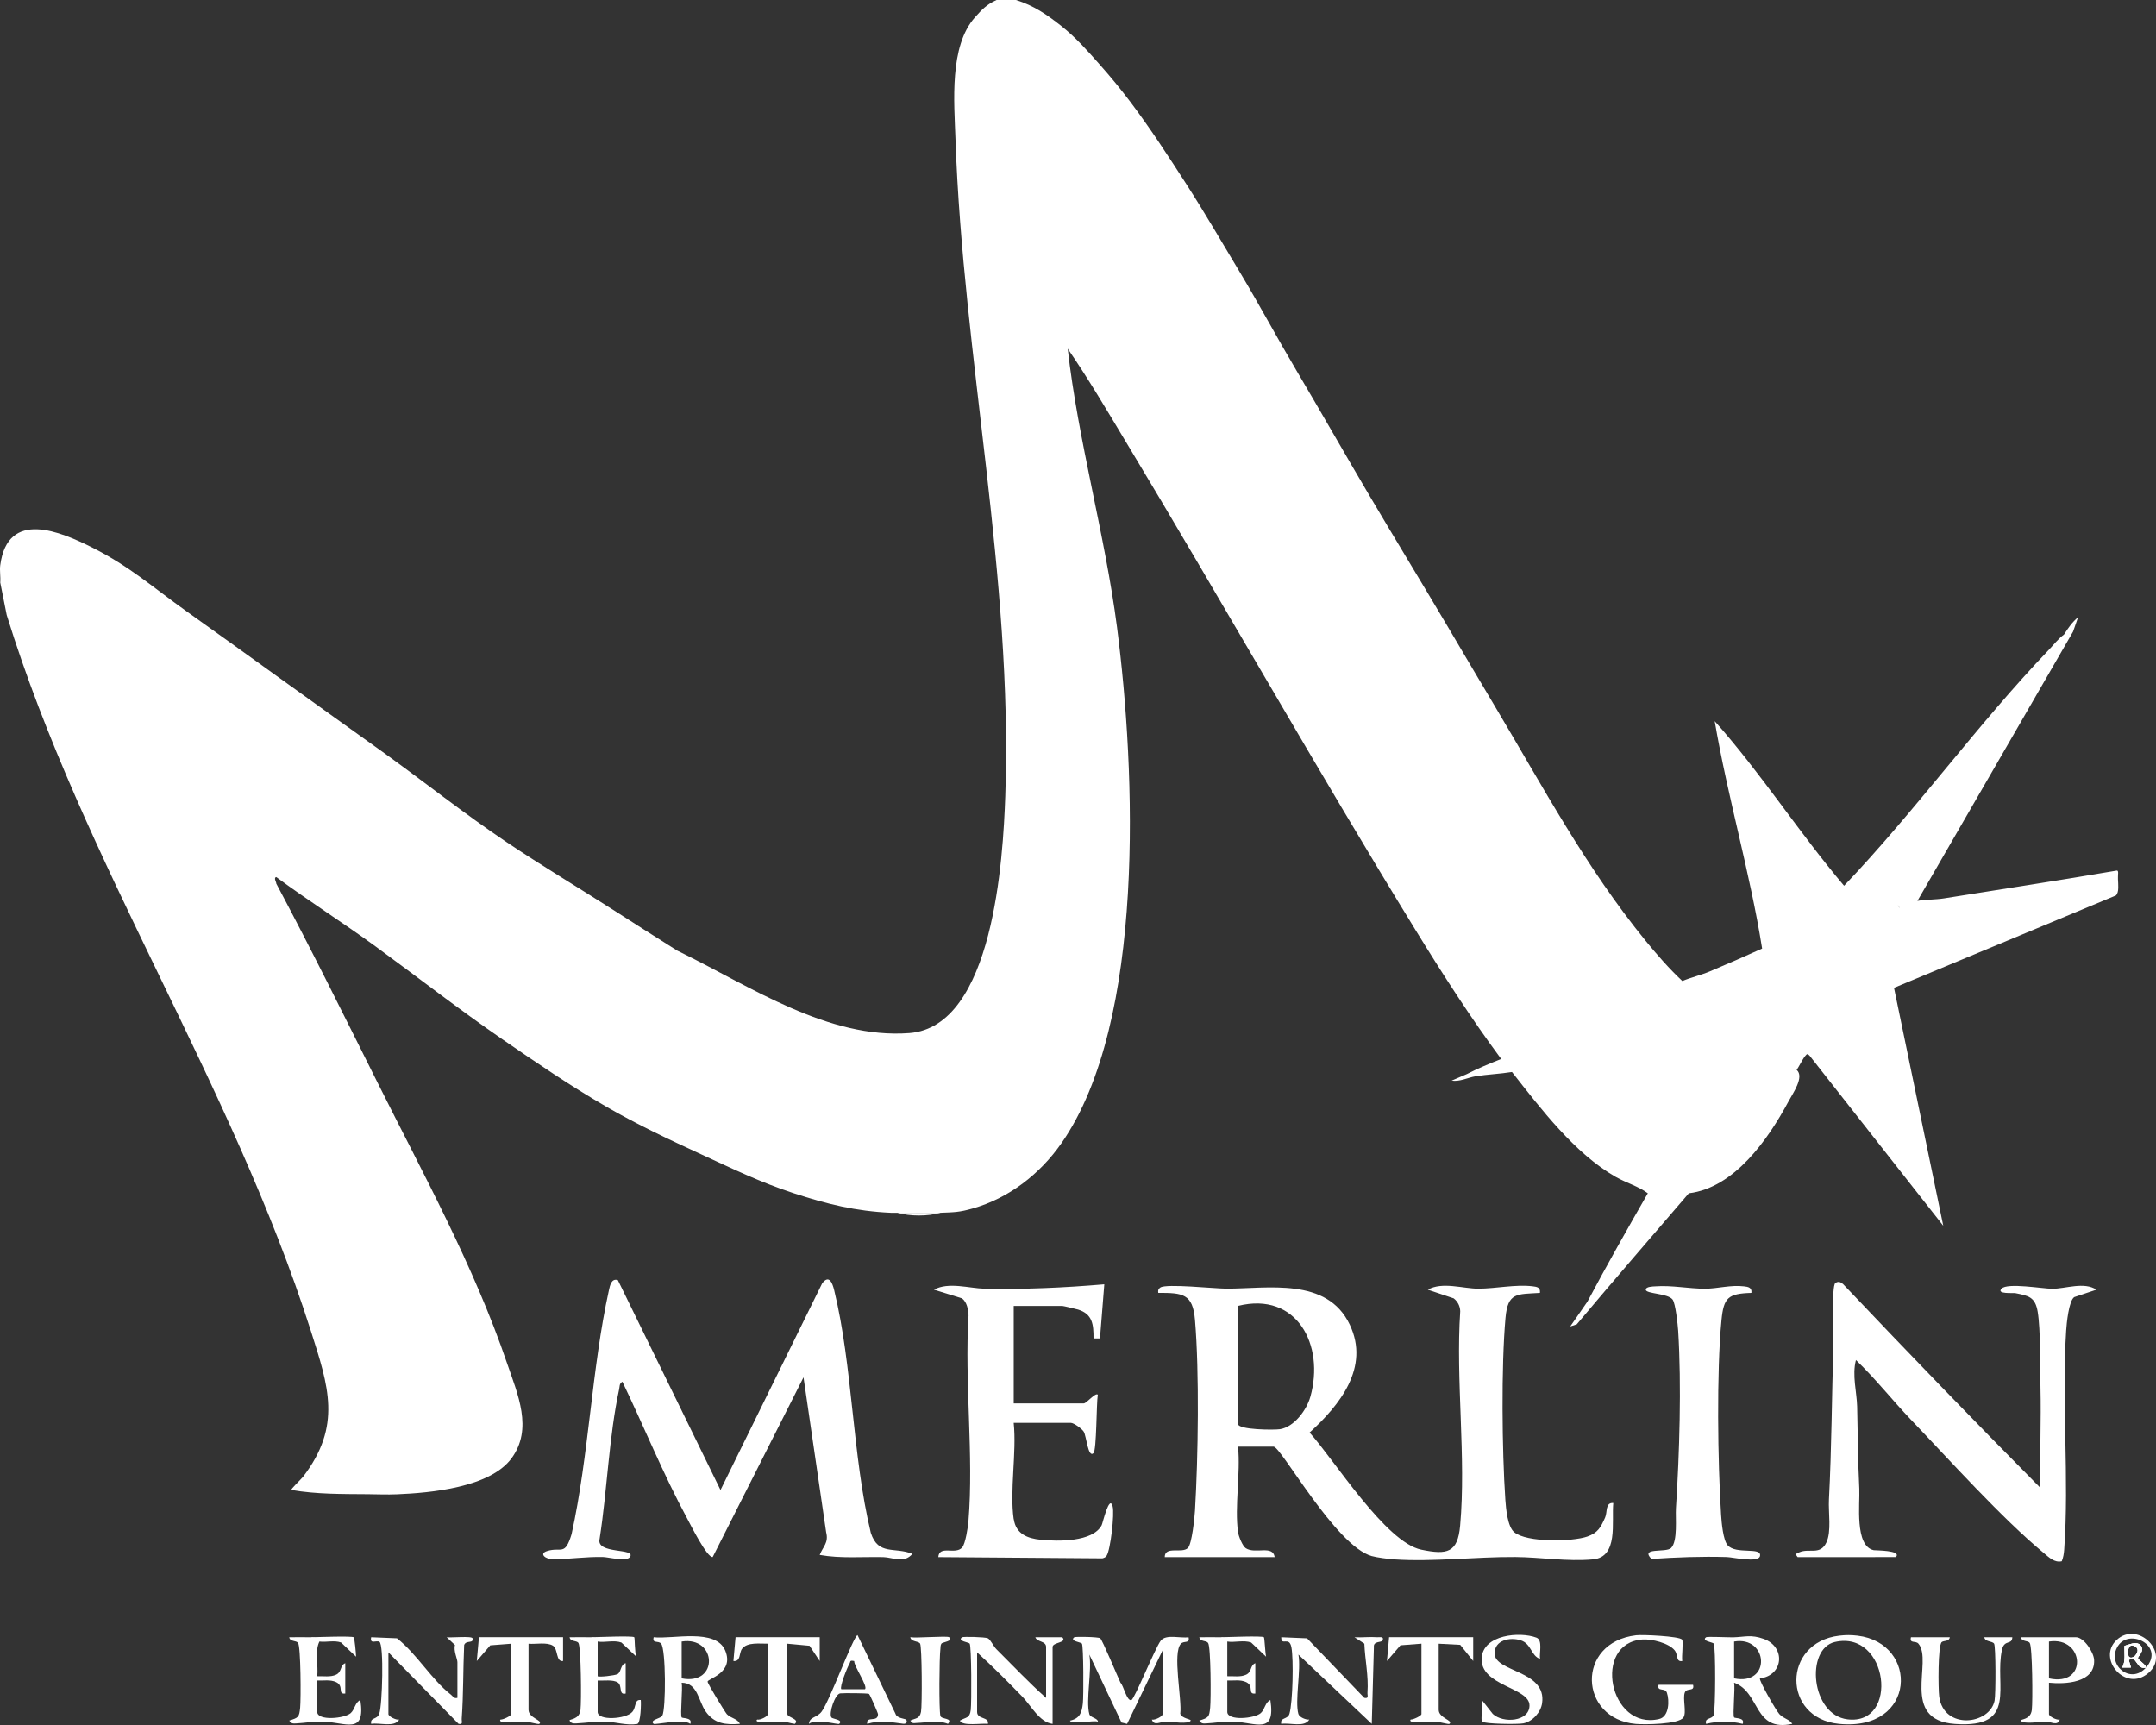 <svg width="70" height="56" viewBox="0 0 70 56" fill="none" xmlns="http://www.w3.org/2000/svg">
<rect x="0" y="0" width="70" height="56" fill="#333333" stroke="none"/>
<g clip-path="url(#clip0_175_42400)">
<g clip-path="url(#clip1_175_42400)">
<path d="M61.678 29.484C61.652 29.46 61.634 29.428 61.625 29.387C61.655 29.421 61.672 29.453 61.678 29.484Z" fill="white"/>
<path d="M68.765 28.544C68.765 28.521 68.767 28.497 68.765 28.473C68.76 28.408 68.796 28.257 68.729 28.262C66.862 28.582 64.988 28.865 63.117 29.165C62.851 29.208 62.486 29.203 62.254 29.247L67.307 20.506L67.47 20.038C67.278 20.198 67.146 20.391 67.014 20.599C66.827 20.735 66.684 20.925 66.525 21.091C64.206 23.512 62.191 26.325 59.873 28.755C58.421 27.044 57.171 25.093 55.672 23.411C56.09 25.872 56.822 28.335 57.212 30.794C56.656 31.047 56.092 31.291 55.529 31.529C55.239 31.653 54.887 31.735 54.622 31.848C54.195 31.45 53.802 30.997 53.433 30.546C51.508 28.193 50.068 25.498 48.53 22.919C48.014 22.055 47.498 21.178 46.99 20.318C46.156 18.909 45.301 17.509 44.469 16.1C43.674 14.754 42.89 13.375 42.089 12.022C41.471 10.98 40.886 9.888 40.268 8.858C39.69 7.896 39.124 6.92 38.517 5.976C37.945 5.087 37.333 4.146 36.697 3.304C36.383 2.889 36.062 2.498 35.717 2.109C35.309 1.649 34.942 1.228 34.457 0.843C33.986 0.472 33.567 0.182 32.986 0H32.356C32.034 0.146 31.881 0.31 31.655 0.562C30.815 1.504 30.98 3.31 31.023 4.538C31.269 11.622 32.889 18.725 32.639 25.84C32.568 27.86 32.258 33.331 29.523 33.538C26.898 33.737 24.381 32.036 22.112 30.922C22.072 30.903 22.033 30.883 21.993 30.864C21.293 30.423 20.59 29.975 19.893 29.528C18.757 28.801 17.58 28.098 16.462 27.349C15.075 26.419 13.758 25.369 12.401 24.395C11.258 23.576 10.111 22.757 8.97 21.935C7.991 21.23 7.012 20.526 6.029 19.826C4.968 19.07 4.219 18.394 3.018 17.787C1.966 17.256 0.25 16.519 0.008 18.349C-0.016 18.524 0.024 18.732 0.008 18.912L0.218 19.966C2.708 28.021 7.511 35.118 10.091 43.201C10.668 45.008 11.107 46.288 9.839 47.942C9.789 48.008 9.433 48.343 9.46 48.369C10.284 48.512 11.115 48.5 11.948 48.507C12.269 48.51 12.56 48.524 12.891 48.51C13.973 48.465 15.898 48.293 16.602 47.35C17.319 46.389 16.804 45.255 16.463 44.256C15.384 41.093 13.749 38.126 12.261 35.152C11.179 32.99 10.107 30.818 8.97 28.685C8.98 28.65 8.872 28.495 8.97 28.473C10.021 29.25 11.136 29.953 12.191 30.723C13.57 31.73 14.911 32.776 16.322 33.747C17.424 34.504 18.523 35.255 19.683 35.926C20.7 36.514 21.707 36.986 22.763 37.472C23.779 37.94 24.695 38.385 25.774 38.738C26.848 39.089 27.784 39.32 28.925 39.371C28.995 39.374 29.065 39.368 29.135 39.371C29.586 39.386 30.085 39.388 30.535 39.371C30.987 39.353 31.145 39.356 31.585 39.23C32.762 38.893 33.76 38.117 34.457 37.121C37.213 33.18 36.867 24.995 36.267 20.363C35.877 17.353 34.999 14.295 34.666 11.319C35.324 12.276 35.917 13.283 36.516 14.278C39.697 19.555 42.726 24.934 45.953 30.183C46.833 31.614 47.741 33.03 48.74 34.379C48.362 34.527 47.981 34.686 47.62 34.871L47.13 35.081C47.393 35.123 47.667 34.98 47.899 34.942C48.28 34.879 48.716 34.863 49.09 34.801C50.023 35.989 51.127 37.446 52.456 38.205C52.805 38.404 53.19 38.507 53.501 38.738C52.834 39.9 52.171 41.07 51.541 42.254L50.981 43.062L51.193 42.993C52.392 41.564 53.618 40.155 54.832 38.738C56.312 38.56 57.407 36.988 58.065 35.762C58.208 35.494 58.594 34.96 58.332 34.731C58.387 34.669 58.524 34.384 58.609 34.283C58.67 34.211 58.681 34.199 58.754 34.272L63.093 39.793L61.494 32.069L68.695 29.072C68.809 28.975 68.77 28.692 68.765 28.544ZM61.676 29.484C61.651 29.46 61.633 29.428 61.623 29.387C61.654 29.421 61.67 29.453 61.676 29.484Z" fill="white"/>
<path d="M52.379 48.792C52.111 48.776 52.194 49.087 52.114 49.264C51.974 49.58 51.882 49.76 51.538 49.881C51.053 50.052 49.565 50.081 49.161 49.739C48.946 49.557 48.895 48.975 48.875 48.689C48.767 47.104 48.739 44.346 48.88 42.782C48.955 41.95 49.248 42.02 49.998 41.972C50.019 41.789 49.898 41.774 49.757 41.757C49.201 41.691 48.571 41.833 48 41.835C47.504 41.836 46.824 41.6 46.358 41.868L47.197 42.149C47.329 42.251 47.405 42.4 47.41 42.568C47.26 44.815 47.606 47.312 47.407 49.529C47.328 50.407 46.99 50.483 46.144 50.307C44.989 50.069 43.32 47.392 42.519 46.506C43.496 45.618 44.485 44.391 43.824 43.004C43.086 41.451 41.16 41.838 39.814 41.834C39.426 41.833 37.877 41.666 37.675 41.796C37.606 41.84 37.593 41.893 37.606 41.971C38.4 41.971 38.726 41.995 38.798 42.848C38.942 44.541 38.901 47.322 38.798 49.041C38.785 49.273 38.697 50.123 38.569 50.252C38.377 50.445 37.819 50.173 37.816 50.549H41.386C41.325 50.143 40.758 50.462 40.449 50.261C40.339 50.19 40.214 49.867 40.196 49.741C40.08 48.908 40.282 47.825 40.196 46.964H41.351C41.593 46.964 43.364 50.186 44.536 50.515C44.716 50.565 45.075 50.609 45.27 50.623C46.509 50.709 47.918 50.537 49.197 50.546C50.022 50.552 50.882 50.699 51.718 50.623C52.554 50.547 52.32 49.418 52.379 48.792ZM41.557 46.397C41.368 46.426 40.196 46.42 40.196 46.225V42.394C42.104 41.92 43.019 43.665 42.543 45.348C42.422 45.775 42.018 46.326 41.557 46.397Z" fill="white"/>
<path d="M23.394 48.369L26.693 41.664C26.921 41.361 27.029 41.66 27.084 41.886C27.688 44.36 27.67 47.253 28.273 49.762C28.516 50.508 29.044 50.208 29.623 50.443C29.347 50.769 28.989 50.556 28.678 50.549C27.988 50.535 27.293 50.599 26.614 50.478C26.719 50.206 26.912 50.087 26.823 49.741L26.088 44.713L23.14 50.546C22.96 50.583 22.413 49.485 22.305 49.285C21.53 47.85 20.913 46.323 20.207 44.855C20.101 44.92 20.123 45.005 20.102 45.101C19.77 46.633 19.714 48.393 19.468 49.955C19.34 50.471 20.671 50.241 20.451 50.548C20.339 50.705 19.756 50.55 19.579 50.546C19.026 50.532 18.476 50.617 17.965 50.62C17.708 50.622 17.486 50.435 17.768 50.35C18.226 50.21 18.338 50.527 18.557 49.807C19.123 47.243 19.209 44.429 19.77 41.885C19.804 41.731 19.851 41.49 20.06 41.557L23.393 48.371L23.394 48.369Z" fill="white"/>
<path d="M66.245 48.3C66.224 47.211 66.275 46.117 66.249 45.028C66.234 44.372 66.256 43.17 66.159 42.587C66.079 42.099 65.856 42.065 65.433 41.98C65.362 41.966 64.806 42.019 64.986 41.833C65.176 41.634 66.323 41.837 66.631 41.838C67.061 41.84 67.665 41.6 68.066 41.868L67.344 42.109C67.168 42.234 67.098 42.961 67.083 43.2C66.935 45.493 67.185 48.017 67.019 50.307C67.009 50.438 66.99 50.563 66.94 50.684C66.698 50.739 66.517 50.549 66.349 50.41C64.993 49.287 63.299 47.399 62.042 46.087C61.438 45.454 60.892 44.758 60.258 44.151C60.128 44.643 60.285 45.188 60.297 45.66C60.319 46.557 60.322 47.44 60.367 48.331C60.391 48.813 60.209 50.188 60.834 50.324C60.889 50.335 61.759 50.322 61.554 50.548L58.367 50.55C58.274 50.442 58.319 50.435 58.42 50.392C58.747 50.25 59.096 50.499 59.297 50.076C59.469 49.718 59.359 49.096 59.381 48.683C59.469 47.008 59.474 45.304 59.527 43.627C59.536 43.33 59.46 41.748 59.59 41.652C59.681 41.586 59.767 41.618 59.842 41.688C61.953 43.914 64.085 46.121 66.245 48.3H66.245Z" fill="white"/>
<path d="M32.915 49.319C32.985 49.796 33.357 49.943 33.791 49.986C34.337 50.041 35.477 50.066 35.769 49.513C35.802 49.451 36.019 48.495 36.126 48.907C36.188 49.145 36.058 50.299 35.931 50.502C35.898 50.556 35.85 50.573 35.792 50.589L30.464 50.549C30.496 50.146 31.018 50.485 31.238 50.238C31.346 50.117 31.428 49.571 31.443 49.389C31.62 47.246 31.311 44.875 31.446 42.708C31.438 42.513 31.397 42.272 31.233 42.149L30.324 41.868C30.79 41.607 31.474 41.825 31.966 41.836C33.263 41.862 34.564 41.804 35.854 41.693L35.714 43.45H35.504C35.506 42.997 35.473 42.658 35.001 42.513C34.929 42.492 34.523 42.395 34.489 42.395H32.913V45.559H35.188C35.278 45.559 35.57 45.193 35.643 45.278C35.595 45.562 35.607 47.078 35.502 47.175C35.325 47.341 35.272 46.608 35.185 46.475C35.122 46.377 34.863 46.191 34.768 46.191H32.912C33.013 47.154 32.776 48.393 32.912 49.32L32.915 49.319Z" fill="white"/>
<path d="M56.863 41.972C56.103 41.995 55.963 42.126 55.892 42.86C55.73 44.529 55.77 47.481 55.88 49.182C55.896 49.432 55.946 49.999 56.092 50.164C56.367 50.477 57.208 50.205 57.143 50.514C57.094 50.746 56.259 50.552 56.062 50.547C55.248 50.523 54.429 50.554 53.619 50.609C53.236 50.217 54.092 50.418 54.257 50.252C54.477 50.03 54.394 49.28 54.413 48.968C54.528 47.201 54.597 44.967 54.486 43.2C54.473 43.001 54.399 42.309 54.304 42.187C54.146 41.981 53.435 42.006 53.434 41.867C53.433 41.766 53.669 41.764 53.744 41.759C54.287 41.719 54.819 41.836 55.361 41.836C55.762 41.836 56.187 41.707 56.621 41.759C56.753 41.774 56.887 41.792 56.863 41.973V41.972Z" fill="white"/>
<path d="M30.537 39.371C30.073 39.439 29.601 39.438 29.137 39.371C29.588 39.386 30.087 39.388 30.537 39.371Z" fill="white"/>
<path d="M35.368 55.647C35.401 55.766 35.642 55.772 35.648 55.892C35.497 55.832 34.796 56.004 34.738 55.858C35.059 55.789 35.124 55.604 35.158 55.295C35.183 55.072 35.181 53.437 35.127 53.357C35.097 53.312 34.715 53.276 34.879 53.152C34.912 53.127 35.654 53.138 35.721 53.184C35.788 53.229 36.287 54.434 36.381 54.629C36.479 54.717 36.583 55.234 36.733 55.191C36.836 55.16 37.501 53.504 37.686 53.264C37.858 53.041 38.331 53.193 38.589 53.151C38.639 53.367 38.448 53.256 38.344 53.359C38.057 53.647 38.383 55.179 38.32 55.635C38.374 55.794 38.68 55.807 38.659 55.857C38.603 55.987 38.025 55.891 37.85 55.889C37.676 55.888 37.469 56.047 37.399 55.823C37.496 55.85 37.749 55.721 37.749 55.646V53.572L36.594 55.963L36.413 55.919L35.368 53.713C35.459 54.219 35.247 55.206 35.368 55.647Z" fill="white"/>
<path d="M57.772 55.647C57.668 55.536 57.095 54.539 57.142 54.487C57.908 54.391 57.985 53.465 57.263 53.205C56.85 53.055 56.642 53.145 56.27 53.154C56.124 53.157 55.426 53.124 55.392 53.151C55.229 53.276 55.611 53.312 55.641 53.356C55.706 53.453 55.7 55.551 55.637 55.683C55.569 55.826 55.339 55.754 55.392 55.963C55.798 55.866 56.176 55.866 56.581 55.963C56.664 55.751 56.328 55.792 56.302 55.752C56.249 55.672 56.341 54.814 56.302 54.627C57.16 54.937 56.926 56.238 58.192 55.962C58.084 55.8 57.926 55.809 57.772 55.647ZM56.302 54.486V53.291C57.418 53.1 57.517 54.736 56.302 54.486Z" fill="white"/>
<path d="M60.308 53.1C60.09 53.075 59.937 53.075 59.717 53.1C57.859 53.321 57.867 55.775 59.699 55.962C62.237 56.221 62.313 53.338 60.308 53.1ZM59.984 55.816C58.793 55.671 58.615 53.527 59.572 53.306C61.316 52.905 61.675 56.022 59.984 55.816Z" fill="white"/>
<path d="M23.6 55.649C23.545 55.59 22.969 54.653 22.974 54.591C22.981 54.495 23.841 54.307 23.549 53.59C23.245 52.845 21.834 53.223 21.223 53.151C21.169 53.371 21.372 53.248 21.466 53.36C21.62 53.543 21.624 55.475 21.503 55.699C21.453 55.791 21.072 55.834 21.223 55.963C21.268 56.001 22.187 55.782 22.412 55.963C22.495 55.751 22.159 55.792 22.132 55.752C22.079 55.672 22.172 54.814 22.132 54.627C22.661 54.635 22.671 55.223 22.914 55.564C23.195 55.96 23.562 56 24.023 55.962C23.943 55.789 23.73 55.785 23.6 55.649ZM22.132 54.486V53.291C23.278 53.11 23.349 54.724 22.132 54.486Z" fill="white"/>
<path d="M61.678 29.484C61.652 29.46 61.634 29.428 61.625 29.387C61.655 29.421 61.672 29.453 61.678 29.484Z" fill="white"/>
<path d="M54.97 54.697C55.027 54.934 54.758 54.775 54.699 54.952C54.63 55.153 54.764 55.595 54.658 55.754C54.507 55.982 53.391 55.989 53.112 55.965C51.26 55.803 51.152 53.318 53.122 53.087C53.332 53.062 54.52 53.118 54.612 53.227C54.662 53.286 54.593 53.788 54.619 53.923C54.403 53.959 54.491 53.723 54.371 53.575C54.179 53.338 53.632 53.206 53.334 53.224C51.689 53.329 52.242 56.189 53.869 55.805C54.196 55.728 54.206 55.205 54.12 54.951C54.061 54.774 53.791 54.934 53.849 54.696H54.969L54.97 54.697Z" fill="white"/>
<path d="M42.159 55.647C42.188 55.747 42.399 55.837 42.509 55.823C42.353 56.089 41.883 55.917 41.599 55.963C41.553 55.742 41.809 55.833 41.866 55.633C41.974 55.259 42.002 53.87 41.93 53.483C41.858 53.096 41.594 53.462 41.599 53.151L42.438 53.187L44.295 55.119C44.454 55.148 44.392 55.049 44.399 54.945C44.438 54.416 44.318 53.88 44.297 53.359L43.978 53.152C44.22 53.165 44.473 53.132 44.714 53.151C44.79 53.157 44.947 53.112 44.889 53.256C44.859 53.328 44.584 53.269 44.607 53.467L44.538 55.963L42.157 53.714C42.248 54.213 42.035 55.218 42.157 55.648L42.159 55.647Z" fill="white"/>
<path d="M14.851 55.119V53.959C14.851 53.861 14.717 53.575 14.773 53.405L14.502 53.151C14.636 53.173 15.322 53.104 15.342 53.186C15.385 53.371 15.13 53.232 15.07 53.405C15.034 54.187 15.048 55.01 14.991 55.788C14.984 55.893 15.046 55.992 14.888 55.962L12.611 53.642V55.646C12.611 55.72 12.864 55.849 12.961 55.823C12.805 56.089 12.334 55.916 12.051 55.962C12.012 55.74 12.242 55.841 12.315 55.63C12.414 55.347 12.468 53.398 12.32 53.3C12.226 53.238 11.998 53.398 12.051 53.151L12.889 53.186C13.526 53.683 14.02 54.536 14.64 55.014C14.711 55.068 14.729 55.15 14.851 55.119L14.851 55.119Z" fill="white"/>
<path d="M33.964 55.119V53.467C33.964 53.267 33.666 53.312 33.615 53.152H34.489C34.665 53.335 34.175 53.31 34.175 53.467V55.963C33.751 55.913 33.474 55.369 33.196 55.083C32.718 54.592 32.232 54.102 31.724 53.643V55.577C31.724 55.823 32.125 55.728 32.074 55.963C31.88 55.934 31.248 56.05 31.164 55.858C31.369 55.739 31.485 55.789 31.518 55.511C31.546 55.275 31.543 53.446 31.483 53.357C31.453 53.313 31.071 53.277 31.234 53.153C31.268 53.127 31.981 53.141 32.075 53.186C32.159 53.229 32.256 53.445 32.352 53.541C32.886 54.071 33.402 54.621 33.964 55.121V55.119Z" fill="white"/>
<path d="M67.991 53.895C67.98 53.632 67.658 53.151 67.4 53.151H65.614C65.638 53.306 65.837 53.248 65.9 53.336C65.988 53.457 66 55.245 65.968 55.509C65.929 55.842 65.591 55.802 65.614 55.857C65.67 55.986 66.249 55.891 66.423 55.889C66.589 55.888 66.805 56.047 66.875 55.823C66.777 55.85 66.525 55.721 66.525 55.647V54.627C67.047 54.679 68.021 54.639 67.991 53.895ZM66.525 53.291C67.68 53.114 67.799 54.769 66.525 54.486V53.291Z" fill="white"/>
<path d="M26.614 53.151V53.923L26.285 53.428L25.564 53.361V55.646C25.564 55.758 25.978 55.804 25.807 55.963C25.666 55.948 25.536 55.891 25.392 55.889C25.314 55.888 24.425 55.977 24.583 55.822C24.68 55.849 24.933 55.72 24.933 55.645V53.36C24.68 53.366 24.257 53.298 24.088 53.532C23.992 53.665 24.058 53.947 23.812 53.923L23.882 53.15H26.613L26.614 53.151Z" fill="white"/>
<path d="M63.305 53.151C63.286 53.3 63.11 53.252 63.043 53.309C62.916 53.417 62.927 54.829 62.961 55.078C63.109 56.17 64.601 55.994 64.759 55.209C64.799 55.012 64.8 53.443 64.743 53.359C64.68 53.267 64.451 53.31 64.425 53.152H65.335C65.326 53.414 65.077 53.211 65 53.554C64.742 54.715 65.541 56.112 63.476 55.966C61.674 55.84 62.769 53.932 62.288 53.361C62.194 53.249 61.992 53.373 62.044 53.151H63.304L63.305 53.151Z" fill="white"/>
<path d="M47.831 53.151V53.923L47.41 53.398L46.711 53.361V55.505C46.711 55.78 47.197 55.846 47.06 55.962C47.031 55.987 46.716 55.891 46.609 55.889C46.519 55.887 45.678 55.986 45.801 55.822C45.885 55.83 46.151 55.7 46.151 55.645V53.36L45.469 53.413L45.031 53.922L45.101 53.149H47.832L47.831 53.151Z" fill="white"/>
<path d="M18.281 53.151V53.923C18.04 53.956 18.127 53.536 17.953 53.426C17.759 53.303 17.386 53.383 17.16 53.362V55.506C17.16 55.781 17.646 55.846 17.51 55.963C17.48 55.987 17.166 55.892 17.058 55.889C16.969 55.888 16.127 55.987 16.25 55.823C16.334 55.831 16.6 55.701 16.6 55.646V53.361L15.918 53.414L15.48 53.923L15.55 53.15H18.281V53.151Z" fill="white"/>
<path d="M50.001 53.853C49.707 53.757 49.724 53.364 49.376 53.252C49.026 53.139 48.521 53.243 48.526 53.679C48.533 54.29 50.217 54.219 50.069 55.288C50.027 55.59 49.758 55.885 49.461 55.946C49.282 55.982 48.193 55.968 48.115 55.888C48.077 55.849 48.135 55.314 48.112 55.189L48.467 55.64C48.799 55.953 49.658 55.894 49.659 55.365C49.659 54.774 48.041 54.734 48.107 53.819C48.161 53.068 49.339 52.96 49.883 53.164C50.096 53.244 49.973 53.658 50.001 53.853H50.001Z" fill="white"/>
<path d="M19.194 53.151C19.341 53.163 19.412 53.21 19.404 53.291V54.416C19.44 54.452 19.961 54.396 20.052 54.346C20.171 54.281 20.143 54.03 20.314 53.994V54.978C20.074 55.036 20.215 54.723 20.058 54.62C19.901 54.517 19.593 54.568 19.404 54.556V55.575C19.404 55.869 20.319 55.811 20.526 55.578C20.668 55.419 20.586 55.164 20.804 55.189C20.819 55.309 20.802 55.937 20.691 55.966C20.342 56.024 19.974 55.897 19.651 55.889C19.328 55.881 19.029 55.932 18.716 55.947C18.625 55.951 18.535 55.953 18.493 55.856C18.47 55.801 18.807 55.841 18.847 55.509C18.879 55.244 18.867 53.456 18.779 53.336C18.716 53.247 18.517 53.305 18.493 53.151C18.726 53.148 18.961 53.152 19.194 53.151Z" fill="white"/>
<path d="M10.089 53.151C10.261 53.162 10.354 53.208 10.37 53.291C10.211 53.619 10.34 54.061 10.3 54.416C10.496 54.408 10.732 54.453 10.915 54.365C11.107 54.271 11.034 54.063 11.21 53.994V54.978C10.944 55.009 11.182 54.735 10.914 54.608C10.728 54.519 10.498 54.564 10.3 54.556V55.575C10.3 55.87 11.182 55.795 11.387 55.613C11.524 55.49 11.525 55.265 11.7 55.189C11.876 56.344 11.219 55.909 10.479 55.889C10.165 55.88 9.9 55.934 9.614 55.948C9.504 55.953 9.46 55.956 9.391 55.856C9.69 55.763 9.714 55.746 9.745 55.439C9.772 55.166 9.768 53.462 9.677 53.336C9.613 53.247 9.414 53.305 9.391 53.151C9.623 53.148 9.858 53.152 10.091 53.151H10.089Z" fill="white"/>
<path d="M39.636 53.151C39.784 53.163 39.854 53.21 39.847 53.291V54.416C40.042 54.408 40.278 54.453 40.461 54.365C40.654 54.271 40.581 54.063 40.757 53.994V54.978C40.491 55.009 40.729 54.735 40.461 54.608C40.275 54.519 40.045 54.564 39.847 54.556V55.575C39.847 55.87 40.728 55.795 40.934 55.613C41.071 55.49 41.072 55.265 41.246 55.189C41.422 56.344 40.766 55.909 40.025 55.889C39.711 55.88 39.447 55.934 39.16 55.948C39.051 55.953 39.007 55.956 38.938 55.856C39.237 55.763 39.261 55.746 39.291 55.439C39.319 55.166 39.315 53.462 39.224 53.336C39.16 53.247 38.961 53.305 38.938 53.151C39.17 53.148 39.405 53.152 39.638 53.151H39.636Z" fill="white"/>
<path d="M29.416 55.823C29.386 55.794 29.114 55.783 29.075 55.637L27.841 53.081C27.691 53.152 26.936 55.224 26.675 55.566C26.516 55.775 26.28 55.728 26.266 55.963C26.471 55.778 27.208 55.995 27.245 55.963C27.398 55.828 27.028 55.804 26.995 55.757C26.899 55.621 27.112 54.993 27.278 54.973C27.393 54.96 28.174 54.965 28.214 54.99C28.245 55.009 28.507 55.612 28.507 55.649C28.502 55.934 28.112 55.687 28.156 55.963C28.574 55.836 28.907 55.906 29.317 55.958C29.454 55.975 29.462 55.87 29.416 55.823ZM28.085 54.838H27.315C27.25 54.77 27.511 54.121 27.578 54.014C27.623 53.942 27.574 53.89 27.734 53.924C27.728 54.099 28.184 54.741 28.085 54.838Z" fill="white"/>
<path d="M61.678 29.484C61.652 29.46 61.634 29.428 61.625 29.387C61.655 29.421 61.672 29.453 61.678 29.484Z" fill="white"/>
<path d="M30.816 53.151C30.979 53.274 30.596 53.312 30.567 53.356C30.53 53.411 30.54 53.473 30.532 53.533C30.497 53.806 30.483 55.495 30.532 55.704C30.562 55.826 30.95 55.759 30.779 55.963C30.44 55.829 30.103 55.923 29.764 55.933C29.665 55.936 29.628 55.969 29.555 55.856C29.729 55.774 29.858 55.804 29.903 55.573C29.942 55.371 29.935 53.45 29.873 53.357C29.811 53.265 29.581 53.31 29.555 53.15C29.745 53.186 30.75 53.1 30.815 53.15L30.816 53.151Z" fill="white"/>
<path d="M68.718 53.243C68.079 53.843 69.005 54.951 69.75 54.315C70.494 53.681 69.414 52.588 68.718 53.243ZM69.676 54.135C69.167 54.71 68.378 54.03 68.766 53.432C69.145 52.848 70.297 53.434 69.676 54.135ZM69.413 53.82C69.412 53.77 69.637 53.605 69.506 53.426C69.381 53.255 69.102 53.403 68.976 53.432C68.969 53.669 69.02 53.916 68.906 54.134H69.186L69.115 53.89C69.391 53.714 69.345 54.22 69.676 54.135C69.662 54.025 69.413 53.895 69.413 53.82ZM69.116 53.783C69.105 53.771 69.076 53.608 69.113 53.504C69.113 53.504 69.114 53.502 69.114 53.502C69.137 53.436 69.189 53.395 69.29 53.433C69.339 53.451 69.369 53.478 69.386 53.509C69.388 53.511 69.389 53.514 69.391 53.517C69.423 53.587 69.389 53.677 69.332 53.739C69.327 53.745 69.321 53.75 69.316 53.755C69.254 53.813 69.172 53.838 69.116 53.783Z" fill="white"/>
<path d="M10.09 53.151C10.286 53.148 11.436 53.105 11.487 53.154C11.509 53.176 11.562 53.687 11.56 53.783L11.074 53.322C10.849 53.243 10.591 53.322 10.37 53.291C10.316 53.283 10.153 53.188 10.09 53.15V53.151Z" fill="white"/>
<path d="M39.637 53.151C39.829 53.148 40.988 53.1 41.036 53.151C41.058 53.174 41.079 53.679 41.107 53.783L40.621 53.322C40.378 53.236 40.081 53.331 39.847 53.291C39.801 53.282 39.692 53.181 39.637 53.15V53.151Z" fill="white"/>
<path d="M19.192 53.151C19.385 53.148 20.545 53.099 20.593 53.151C20.614 53.174 20.605 53.683 20.662 53.783L20.175 53.323C19.933 53.236 19.636 53.332 19.402 53.291C19.355 53.283 19.247 53.182 19.191 53.151H19.192Z" fill="white"/>
<path d="M30.537 39.371C30.13 39.489 29.538 39.489 29.137 39.371C29.588 39.386 30.087 39.388 30.537 39.371Z" fill="white"/>
<path d="M69.677 54.135C69.345 54.22 69.391 53.714 69.115 53.89L69.186 54.134H68.906C69.02 53.916 68.969 53.669 68.976 53.432L69.104 53.499L69.113 53.504C69.076 53.608 69.105 53.771 69.117 53.783C69.172 53.838 69.254 53.813 69.316 53.755C69.32 53.755 69.325 53.755 69.331 53.754C69.337 53.754 69.342 53.753 69.349 53.752C69.384 53.9 69.446 53.987 69.554 54.063C69.556 54.064 69.558 54.066 69.56 54.067C69.594 54.09 69.633 54.112 69.677 54.135Z" fill="white"/>
<path d="M69.677 54.135C69.634 54.111 69.596 54.089 69.561 54.067C69.558 54.066 69.556 54.064 69.554 54.063C69.407 53.969 69.331 53.883 69.331 53.754C69.331 53.749 69.331 53.744 69.332 53.739C69.389 53.677 69.424 53.587 69.391 53.517C69.391 53.514 69.393 53.51 69.394 53.507C69.391 53.508 69.389 53.508 69.386 53.509C69.37 53.478 69.339 53.451 69.291 53.433C69.19 53.395 69.138 53.436 69.114 53.502C69.11 53.501 69.107 53.5 69.104 53.499C69.053 53.485 69.011 53.462 68.977 53.432C69.103 53.403 69.381 53.255 69.507 53.426C69.638 53.605 69.413 53.77 69.413 53.82C69.413 53.895 69.663 54.025 69.677 54.135Z" fill="white"/>
<path d="M69.413 53.82C69.412 53.77 69.637 53.605 69.506 53.426C69.381 53.255 69.103 53.403 68.976 53.432C68.969 53.669 69.02 53.916 68.906 54.134H69.186L69.115 53.89C69.391 53.714 69.345 54.22 69.677 54.135C69.663 54.025 69.413 53.895 69.413 53.82ZM69.117 53.783C69.105 53.771 69.076 53.608 69.113 53.504C69.113 53.504 69.114 53.502 69.114 53.502C69.138 53.436 69.189 53.395 69.29 53.433C69.339 53.451 69.37 53.478 69.386 53.509C69.388 53.511 69.389 53.514 69.391 53.517C69.424 53.587 69.389 53.677 69.332 53.739C69.327 53.745 69.321 53.75 69.316 53.755C69.254 53.813 69.172 53.838 69.117 53.783Z" fill="white"/>
</g>
</g>
<defs>
<clipPath id="clip0_175_42400">
<rect width="70" height="56" fill="white"/>
</clipPath>
<clipPath id="clip1_175_42400">
<rect width="70" height="56" fill="white"/>
</clipPath>
</defs>
</svg>
